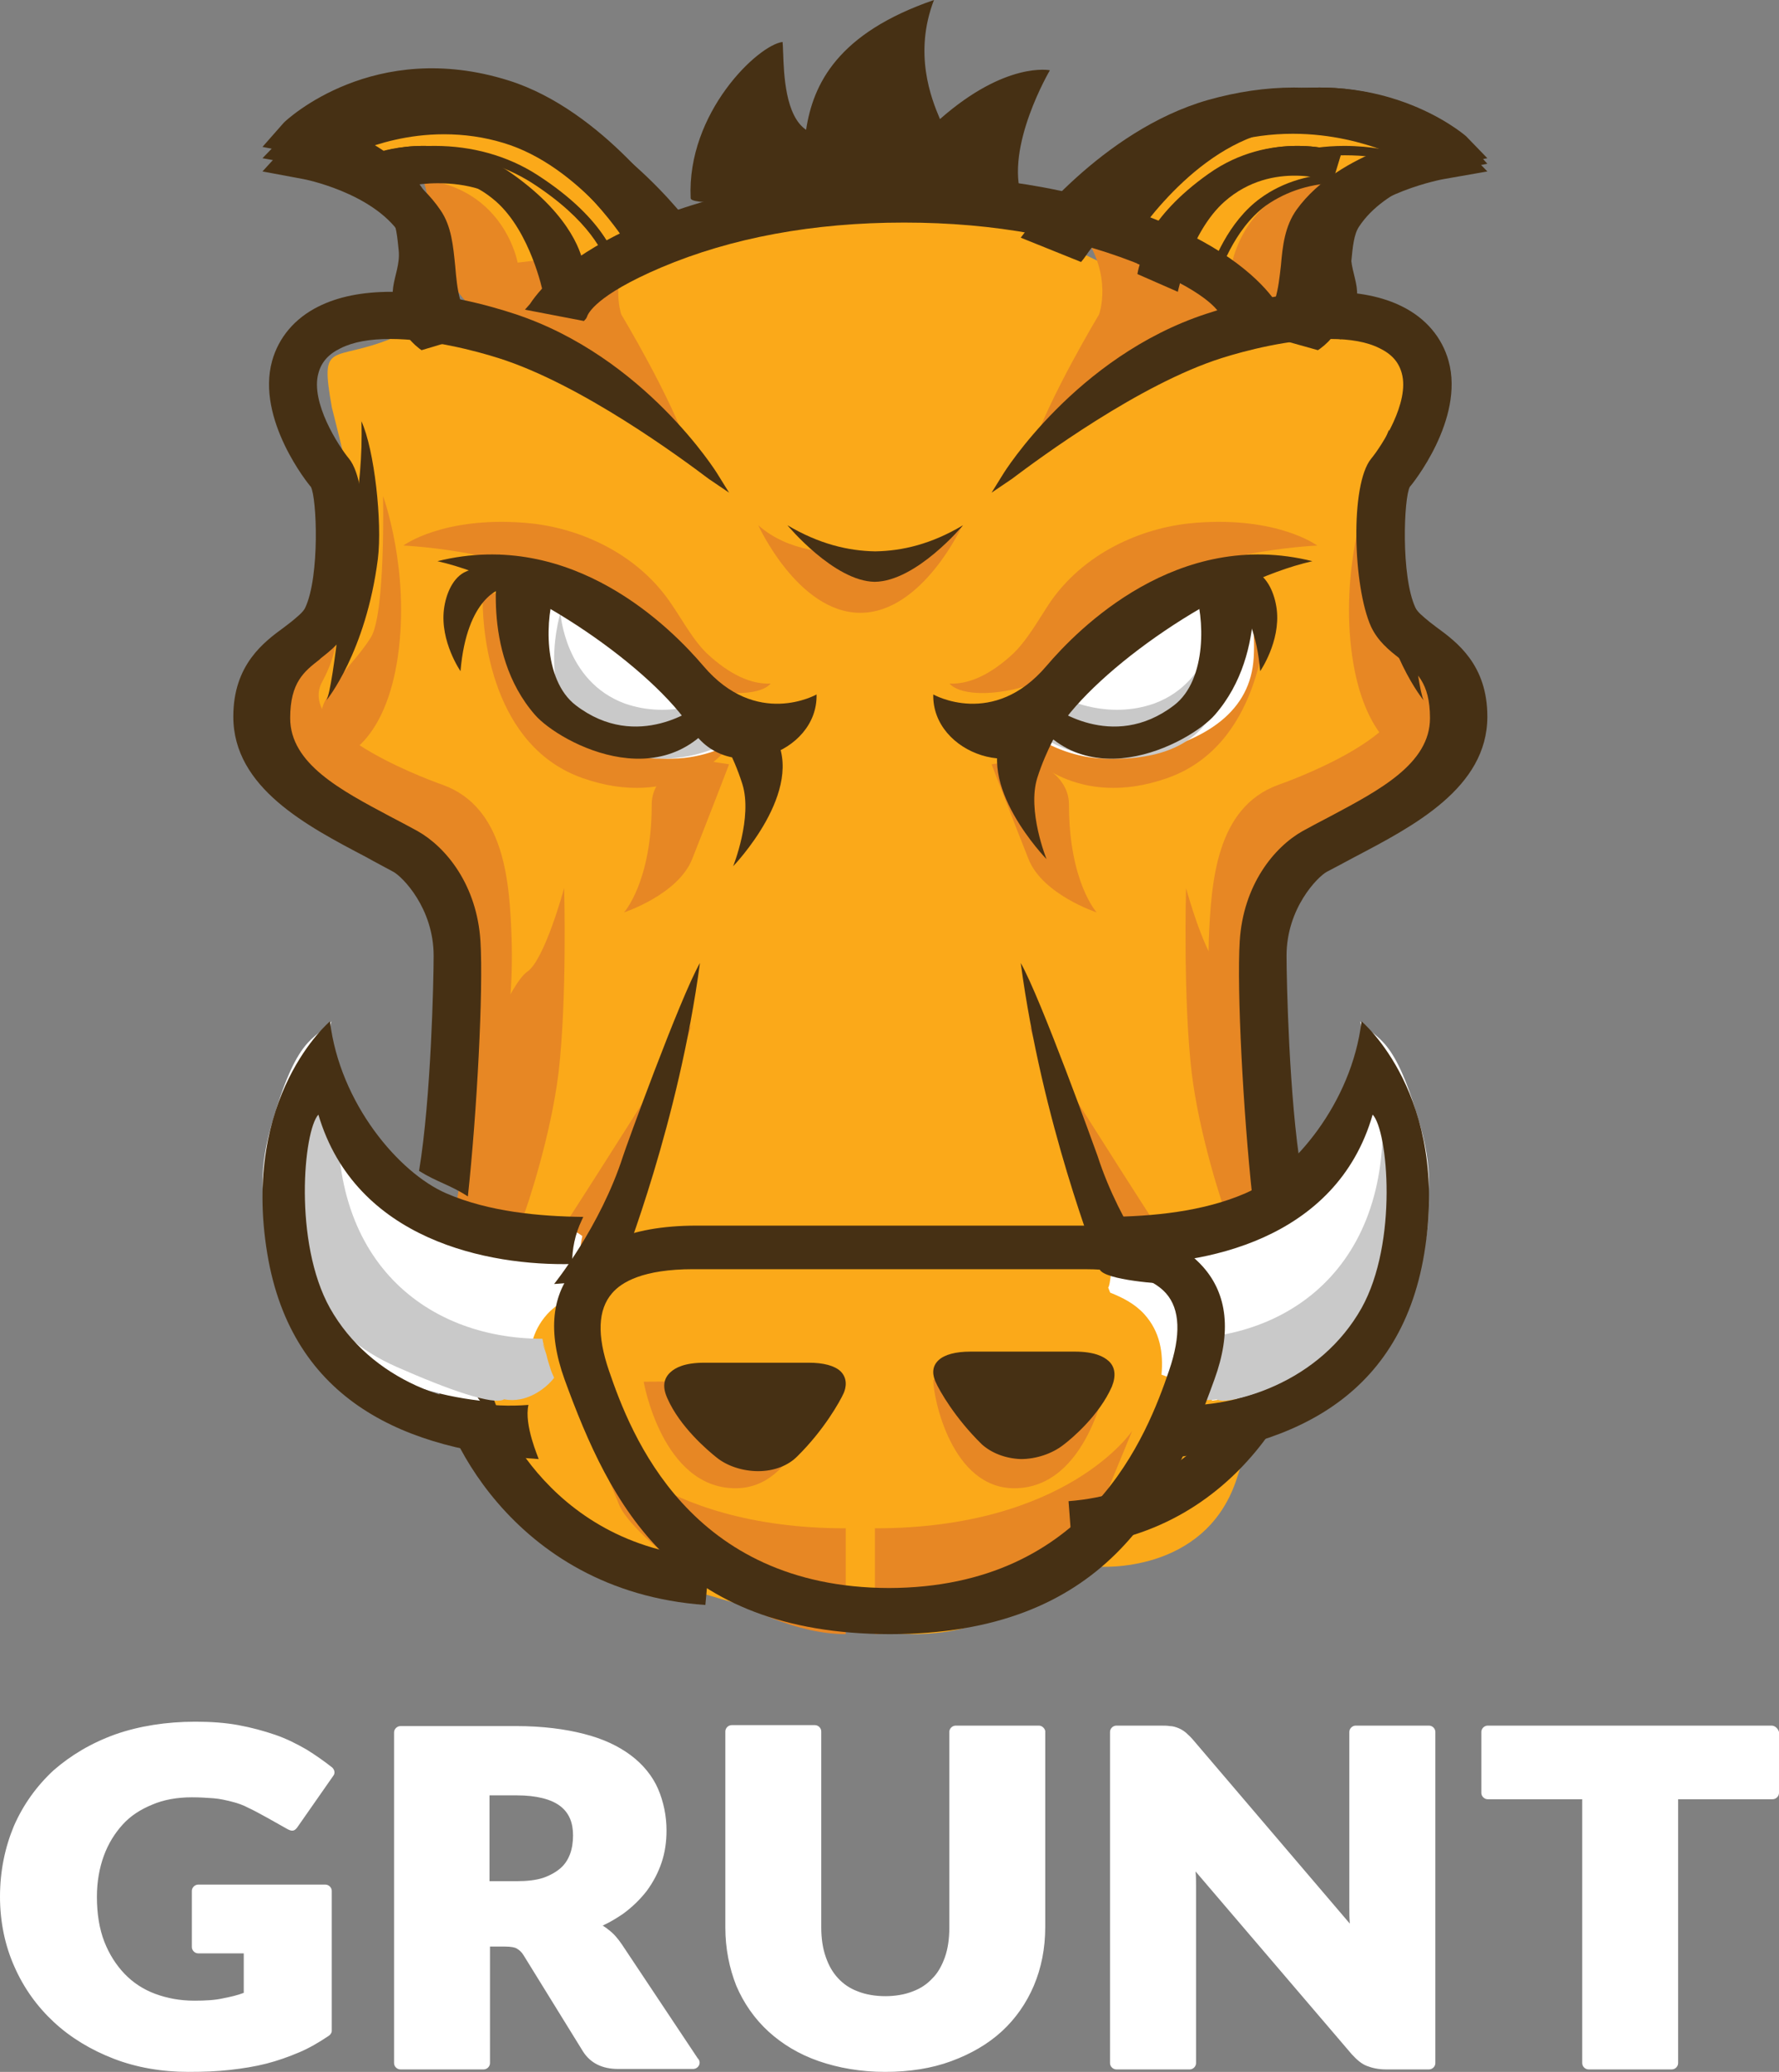 <svg width="61" height="71" viewBox="0 0 61 71" version="1.1" xmlns="http://www.w3.org/2000/svg" xmlns:xlink="http://www.w3.org/1999/xlink">
<rect x="0" y="0" width="61" height="71" fill="#808080" stroke="none"/>
<title>grunt_logo</title>
<desc>Created using Figma</desc>
<g id="Canvas" transform="translate(-1001 1223)">
<g id="grunt_logo">
<g id="Shape">
<use xlink:href="#path0_fill" transform="translate(1011 -1216)" fill="#FBA919"/>
</g>
<g id="Shape">
<use xlink:href="#path1_fill" transform="translate(1020 -1197)" fill="#E78724"/>
</g>
<g id="Shape">
<use xlink:href="#path2_fill" transform="translate(1014 -1218)" fill="#E78724"/>
</g>
<g id="Shape">
<use xlink:href="#path3_fill" transform="translate(1010 -1215)" fill="#E78724"/>
</g>
<g id="Shape">
<use xlink:href="#path4_fill" transform="translate(1012 -1206)" fill="#E78724"/>
</g>
<g id="Shape">
<use xlink:href="#path5_fill" transform="translate(1014 -1217)" fill="#FDC168"/>
</g>
<g id="Shape">
<use xlink:href="#path6_fill" transform="translate(1011 -1219)" fill="#FBA919"/>
</g>
<g id="Shape">
<use xlink:href="#path7_fill" transform="translate(1019 -1203)" fill="#FFFFFF"/>
</g>
<g id="Shape">
<use xlink:href="#path8_fill" transform="translate(1020 -1202)" fill="#C9C9C9"/>
</g>
<g id="Shape">
<use xlink:href="#path9_fill" transform="translate(1010 -1223)" fill="#463014"/>
</g>
<g id="Shape">
<use xlink:href="#path10_fill" transform="translate(1014 -1218)" fill="#463014"/>
</g>
<g id="Shape">
<use xlink:href="#path11_fill" transform="translate(1018 -1204)" fill="#463014"/>
</g>
<g id="Shape">
<use xlink:href="#path12_fill" transform="translate(1016 -1204)" fill="#463014"/>
</g>
<g id="Shape">
<use xlink:href="#path13_fill" transform="translate(1009 -1213)" fill="#463014"/>
</g>
<g id="Shape">
<use xlink:href="#path14_fill" transform="translate(1010 -1220)" fill="#463014"/>
</g>
<g id="Shape">
<use xlink:href="#path15_fill" transform="translate(1010 -1220)" fill="#463014"/>
</g>
<g id="Shape">
<use xlink:href="#path16_fill" transform="translate(1014 -1218)" fill="#463014"/>
</g>
<g id="Shape">
<use xlink:href="#path17_fill" transform="translate(1014 -1218)" fill="#463014"/>
</g>
<g id="Shape">
<use xlink:href="#path18_fill" transform="translate(1010 -1188)" fill="#FFFFFF"/>
</g>
<g id="Shape">
<use xlink:href="#path19_fill" transform="translate(1011 -1186)" fill="#C9C9C9"/>
</g>
<g id="Shape">
<use xlink:href="#path20_fill" transform="translate(1010 -1188)" fill="#463014"/>
</g>
<g id="Shape">
<use xlink:href="#path21_fill" transform="translate(1020 -1190)" fill="#463014"/>
</g>
<g id="Shape">
<use xlink:href="#path22_fill" transform="translate(1035 -1197)" fill="#E78724"/>
</g>
<g id="Shape">
<use xlink:href="#path23_fill" transform="translate(1036 -1218)" fill="#E78724"/>
</g>
<g id="Shape">
<use xlink:href="#path24_fill" transform="translate(1031 -1215)" fill="#E78724"/>
</g>
<g id="Shape">
<use xlink:href="#path25_fill" transform="translate(1033 -1206)" fill="#E78724"/>
</g>
<g id="Shape">
<use xlink:href="#path26_fill" transform="translate(1047 -1217)" fill="#FDC168"/>
</g>
<g id="Shape">
<use xlink:href="#path27_fill" transform="translate(1032 -1219)" fill="#FBA919"/>
</g>
<g id="Shape">
<use xlink:href="#path28_fill" transform="translate(1036 -1203)" fill="#FFFFFF"/>
</g>
<g id="Shape">
<use xlink:href="#path29_fill" transform="translate(1036 -1202)" fill="#C9C9C9"/>
</g>
<g id="Shape">
<use xlink:href="#path30_fill" transform="translate(1038 -1220)" fill="#463014"/>
</g>
<g id="Shape">
<use xlink:href="#path31_fill" transform="translate(1040 -1218)" fill="#463014"/>
</g>
<g id="Shape">
<use xlink:href="#path32_fill" transform="translate(1036 -1204)" fill="#463014"/>
</g>
<g id="Shape">
<use xlink:href="#path33_fill" transform="translate(1033 -1204)" fill="#463014"/>
</g>
<g id="Shape">
<use xlink:href="#path34_fill" transform="translate(1035 -1213)" fill="#463014"/>
</g>
<g id="Shape">
<use xlink:href="#path35_fill" transform="translate(1019 -1217)" fill="#463014"/>
</g>
<g id="Shape">
<use xlink:href="#path36_fill" transform="translate(1038 -1220)" fill="#463014"/>
</g>
<g id="Shape">
<use xlink:href="#path37_fill" transform="translate(1036 -1220)" fill="#463014"/>
</g>
<g id="Shape">
<use xlink:href="#path38_fill" transform="translate(1040 -1218)" fill="#463014"/>
</g>
<g id="Shape">
<use xlink:href="#path39_fill" transform="translate(1033 -1218)" fill="#463014"/>
</g>
<g id="Shape">
<use xlink:href="#path40_fill" transform="translate(1027 -1205)" fill="#E78724"/>
</g>
<g id="Shape">
<use xlink:href="#path41_fill" transform="translate(1028 -1205)" fill="#463014"/>
</g>
<g id="Shape">
<use xlink:href="#path42_fill" transform="translate(1039 -1188)" fill="#FFFFFF"/>
</g>
<g id="Shape">
<use xlink:href="#path43_fill" transform="translate(1041 -1186)" fill="#C9C9C9"/>
</g>
<g id="Shape">
<use xlink:href="#path44_fill" transform="translate(1039 -1188)" fill="#463014"/>
</g>
<g id="Shape">
<use xlink:href="#path45_fill" transform="translate(1020 -1181)" fill="#463014"/>
</g>
<g id="Shape">
<use xlink:href="#path46_fill" transform="translate(1036 -1190)" fill="#463014"/>
</g>
<g id="Shape">
<use xlink:href="#path47_fill" transform="translate(1001 -1164)" fill="#FFFFFF"/>
</g>
</g>
</g>
<defs>
<path id="path0_fill" d="M 1.379 6.963C 1.379 6.963 2.338 10.71 2.489 11.965C 2.624 13.219 0 16 0 17.39C 0 18.78 0.555 21.272 3.582 22.527C 6.609 23.782 7.03 26.969 7.03 28.919C 7.03 30.868 5.92 34.615 5.92 34.615C 5.92 34.615 5.23 43.923 8.947 45.584C 12.664 47.246 11.839 47.246 12.664 47.246C 13.488 47.246 19.559 49.755 23.141 48.772C 26.723 47.805 27.682 46.686 27.682 46.686C 27.682 46.686 31.264 46.958 32.374 43.77C 33.484 40.583 34.173 33.903 33.753 30.851C 33.332 27.8 32.794 23.765 35.266 22.374C 37.755 20.984 40.362 19.323 39.958 17.933C 39.538 16.542 37.335 14.593 37.335 14.593C 37.335 14.593 36.78 11.117 37.2 10.286C 37.621 9.456 40.093 7.37 38.714 5.844C 37.335 4.319 34.863 4.319 34.863 4.319L 31.701 4.59C 31.701 4.59 26.319 -0.276 19.29 0.012C 12.26 0.284 7.854 4.59 7.854 4.59C 7.854 4.59 5.516 3.759 3.448 4.59C 1.379 5.438 0.959 4.607 1.379 6.963Z"/>
<path id="path1_fill" fill-rule="evenodd" d="M 4.732 3.442C 5.183 2.312 6 0.191 6 0.191L 4.732 0C 4.732 0 3.347 0.452 3.347 1.564C 3.347 4.224 2.396 5.267 2.396 5.267C 2.396 5.267 4.248 4.658 4.732 3.442ZM 0.027 16.496C 2.013 13.437 4.715 9.126 4.715 9.126L 2.013 17C 2.013 17 -0.273 16.965 0.027 16.496Z"/>
<path id="path2_fill" fill-rule="evenodd" d="M 4.791 1.023C 2.881 -0.44 0 0.096 0 0.096C 1.434 0.402 1.546 1.04 1.763 2.284C 1.822 2.624 1.889 3.009 1.994 3.445C 2.479 5.46 4.037 6.159 4.037 6.159L 7.271 3.656C 7.271 3.656 6.718 2.502 4.791 1.023ZM 6.986 21.667C 10.102 22.757 11.777 20.822 11.777 20.822C 12.565 19.505 11.074 17.62 10.269 17.165C 9.465 16.709 3.552 14.531 3.552 15.62C 3.552 16.709 3.87 20.578 6.986 21.667Z"/>
<path id="path3_fill" fill-rule="evenodd" d="M 12.881 0C 10.746 1.085 7.797 2.61 7.797 2.61L 8.949 3.186C 8.831 3.373 8.78 3.475 8.78 3.475L 9.966 4.017C 9.966 4.017 12.864 6.119 14.627 7.458C 14.034 5.644 12.305 2.78 12.305 2.78C 12.305 2.78 11.831 1.458 12.881 0ZM 8.983 9.915C 10.627 10.034 12.695 10.814 13.949 12.593C 14.076 12.774 14.202 12.97 14.33 13.171L 14.331 13.173C 14.611 13.611 14.9 14.065 15.237 14.39C 16.017 15.119 16.763 15.458 17.424 15.424C 16.847 16.136 13.237 15.881 10.763 12.627C 9.441 10.898 4.831 10.695 4.831 10.695C 4.831 10.695 6.17 9.695 8.983 9.915ZM 2.051 15.356C 1.068 17.136 6.187 18.898 6.187 18.898C 8.322 19.678 8.475 22.254 8.542 24.153C 8.729 30.339 6.102 31.678 5.949 31.627C 5.932 31.622 5.963 31.426 6.017 31.089C 6.28 29.435 7.087 24.362 5.441 21.322C 1.322 19.39 0.559 18.39 0.119 17C -0.61 14.729 2.254 12.61 2.254 12.61C 2.254 12.61 3.017 13.576 2.051 15.356ZM 11.187 41.034C 11.187 41.034 13.407 44.373 20 44.373L 20 48C 16.763 48 12.61 44.627 12.22 43.542L 11.187 41.034Z"/>
<path id="path4_fill" fill-rule="evenodd" d="M 2.644 5.483C 2.222 8.417 0.797 8.9 0.797 8.9C 0.772 8.876 0.744 8.851 0.714 8.824C 0.345 8.485 -0.339 7.858 0.199 6.917C 0.536 6.334 0.811 6.006 1.079 5.687C 1.286 5.44 1.489 5.199 1.712 4.85C 2.222 4.05 2.134 0 2.134 0C 2.134 0 3.066 2.533 2.644 5.483ZM 6.884 24.85C 7.113 24.267 7.887 21.9 8.151 19.767C 8.45 17.2 8.344 13.433 8.344 13.433C 8.344 13.433 7.676 15.9 7.077 16.3C 6.497 16.7 5.406 19.4 5.406 19.4C 5.406 19.4 4.826 23.433 4.544 24.783C 4.853 24.838 5.145 24.798 5.445 24.756L 5.446 24.756C 5.881 24.696 6.333 24.633 6.884 24.85ZM 11.071 30.35C 11.071 30.35 11.704 34 14.22 34C 16.367 34 17 30.917 17 30.283L 11.071 30.35Z"/>
<path id="path5_fill" d="M 1 0.5L 0.51 0C -0.875 0.05 1 0.5 1 0.5Z"/>
<path id="path6_fill" d="M 13.264 3.66C 13.264 3.66 11.967 3.464 11.301 2.606C 10.652 1.747 8.809 0.015 5.855 0C 2.919 -0.015 0 0.693 0 0.693L 2.544 2.109C 2.817 2.094 3.278 2.109 4.063 2.124C 7.255 2.214 7.75 5 7.75 5L 19 3.63"/>
<path id="path7_fill" d="M 8 4.858C 8 4.858 6.427 6.402 4.006 5.899C 1.585 5.396 0.118 4.355 0.012 2.533C -0.094 0.711 0.525 0 0.525 0C 0.525 0 3.229 0.833 4.519 1.926C 5.791 3.036 6.745 4.806 8 4.858Z"/>
<path id="path8_fill" d="M 5.4 2.966C 5.4 2.966 3.999 3.667 2.417 3.106C 0.362 2.345 0.217 0 0.217 0C 0.217 0 -1.038 4.088 2.49 4.87C 5.327 5.491 7 3.687 7 3.687L 5.4 2.966Z"/>
<path id="path9_fill" fill-rule="evenodd" d="M 14.682 6.79C 14.545 3.863 16.995 1.539 17.834 1.438C 17.843 1.522 17.847 1.646 17.852 1.796L 17.853 1.799C 17.878 2.549 17.927 3.962 18.64 4.449C 18.88 2.877 19.719 1.137 23.025 0C 22.323 1.823 22.923 3.362 23.231 4.081C 25.492 2.091 27 2.408 27 2.408C 27 2.408 25.441 5.051 26.041 6.774C 23.719 6.61 20.791 6.743 18.49 6.847C 16.309 6.945 14.691 7.018 14.682 6.79ZM 5.088 11.239C 4.364 10.655 4.488 10.094 4.623 9.489C 4.689 9.194 4.757 8.887 4.728 8.563L 4.718 8.456C 4.672 7.964 4.63 7.524 4.454 7.259C 3.55 5.858 1.523 5.358 1.154 5.267C 1.118 5.258 1.098 5.253 1.096 5.251L 0 5.034L 0.737 4.198C 0.839 4.098 3.82 1.304 8.446 2.76C 11.684 3.78 14.082 7.242 14.168 7.376L 12.541 8.128C 12.524 8.095 10.622 4.85 7.846 3.98C 5.602 3.278 3.529 3.947 2.638 4.382C 3.581 4.75 4.814 5.419 5.551 6.556C 5.893 7.091 5.962 7.777 6.013 8.429C 6.082 9.299 6.15 10.118 6.819 10.654L 5.088 11.239ZM 3.957 19.15C 3.546 22.361 2.193 24 2.193 24C 2.45 23.532 2.861 19.15 2.861 19.15C 2.861 19.15 3.478 16.792 3.392 14.434C 3.838 15.404 4.112 17.895 3.957 19.15Z"/>
<path id="path10_fill" fill-rule="evenodd" d="M 4.01 1.752C 5.196 2.717 5.613 4.595 5.613 4.595L 7 4.037L 6.999 4.03C 6.961 3.836 6.692 2.462 4.561 0.956C 2.422 -0.567 0.1 0.178 0 0.212L 0.301 1.125C 0.302 1.125 0.307 1.124 0.318 1.12C 0.519 1.06 2.438 0.481 4.01 1.752ZM 2.222 15.884C 2.088 16.985 2.79 18 2.79 18C 3.007 15.444 4.193 15.174 4.193 15.174C 4.193 15.174 3.826 14.209 2.99 14.581C 2.539 14.767 2.289 15.343 2.222 15.884Z"/>
<path id="path11_fill" d="M 6.909 5.099C 6.941 5.148 6.957 5.181 6.957 5.181C 6.957 5.181 4.872 6.804 2.738 5.165C 1.599 4.287 1.695 2.119 2.048 1.192C 2.963 1.407 3.733 1.788 4.374 2.235C 3.556 1.49 2.85 0.927 2.85 0.91L 1.92 0.646L 0.123 0C 0.107 0.149 -0.55 3.327 1.343 5.496C 2.177 6.456 6.123 8.608 8 4.933L 6.909 5.099Z"/>
<path id="path12_fill" d="M 8.728 6.004C 9.951 7.917 13.05 6.831 12.999 4.798C 12.999 4.798 10.939 5.97 9.113 3.816C 8.041 2.558 4.64 -0.923 0 0.231C 3.183 0.955 7.421 3.953 8.728 6.004Z"/>
<path id="path13_fill" d="M 5.488 19.876C 5.799 20.044 6.869 21.121 6.869 22.753C 6.869 23.561 6.783 27.634 6.369 30.125C 6.99 30.512 7.421 30.596 8.043 31C 8.353 28.122 8.578 23.932 8.474 22.249C 8.353 20.33 7.301 19.034 6.317 18.479C 6.006 18.311 5.695 18.142 5.368 17.974C 3.693 17.082 1.95 16.173 1.95 14.608C 1.95 13.38 2.433 13.009 2.951 12.605L 3.003 12.555C 3.348 12.286 3.728 11.983 3.97 11.478C 4.591 10.098 4.694 6.614 3.97 5.722C 3.607 5.284 2.641 3.787 2.917 2.794C 3.02 2.407 3.262 2.137 3.676 1.935C 4.108 1.717 4.677 1.616 5.385 1.616C 6.765 1.616 8.302 2.02 9.095 2.272C 11.926 3.164 15.343 5.688 16.327 6.429C 16.361 6.446 16.379 6.463 16.379 6.463L 17 6.883L 16.603 6.244C 16.586 6.21 14.101 2.221 9.648 0.757C 8.785 0.471 7.093 0 5.419 0C 4.418 0 3.59 0.168 2.917 0.505C 2.106 0.909 1.553 1.565 1.329 2.373C 0.777 4.376 2.589 6.614 2.658 6.681C 2.865 7.052 2.969 9.744 2.468 10.821C 2.399 10.973 2.209 11.124 1.985 11.309C 1.916 11.36 1.829 11.427 1.743 11.495C 1.053 11.999 0 12.774 0 14.557C 0 16.998 2.537 18.311 4.556 19.371C 4.884 19.556 5.212 19.724 5.488 19.876Z"/>
<path id="path14_fill" d="M 5.028 8C 3.961 7.218 4.757 6.481 4.672 5.594C 4.622 5.113 4.588 4.677 4.401 4.421C 3.42 3.038 1.1 2.632 1.083 2.617L 0 2.422L 0.728 1.67C 0.83 1.58 3.775 -0.931 8.346 0.377C 11.545 1.294 13.915 4.406 14 4.527L 12.392 5.203C 12.375 5.173 10.496 2.256 7.753 1.474C 5.536 0.843 3.487 1.444 2.607 1.835C 3.538 2.166 4.757 2.767 5.485 3.79C 5.823 4.271 5.891 4.888 5.942 5.474C 6.01 6.256 6.077 6.993 6.738 7.474L 5.028 8Z"/>
<path id="path15_fill" d="M 5.455 9L 5.385 8.951C 4.563 8.314 4.72 7.693 4.86 7.089C 4.93 6.811 5 6.517 4.965 6.223C 4.913 5.733 4.878 5.26 4.72 5.015C 3.759 3.593 1.416 3.136 1.399 3.136L 0 2.875L 0.927 1.862C 0.927 1.846 2.885 0 6.206 0C 7.115 0 8.042 0.147 8.969 0.425C 12.413 1.47 14.878 4.966 14.895 4.998L 15 5.145L 13.024 5.995L 12.954 5.88C 12.745 5.537 10.892 2.679 8.252 1.895C 7.605 1.699 6.923 1.601 6.224 1.601C 4.965 1.601 3.951 1.927 3.392 2.14C 4.301 2.515 5.402 3.169 6.101 4.198C 6.486 4.753 6.538 5.439 6.608 6.109C 6.678 6.926 6.748 7.71 7.36 8.183L 7.587 8.363L 5.455 9Z"/>
<path id="path16_fill" d="M 5.613 5C 5.613 5 5.196 2.956 4.01 1.906C 2.356 0.451 0.317 1.225 0.301 1.225L 0 0.23C 0.1 0.193 2.422 -0.617 4.561 1.041C 6.716 2.698 6.967 4.208 7 4.392L 5.613 5Z"/>
<path id="path17_fill" fill-rule="evenodd" d="M 6.368 5.012L 6.331 4.824C 6.331 4.807 5.864 2.983 4.594 2.063C 3.884 1.534 3.007 1.279 2.017 1.279C 1.251 1.279 0.672 1.449 0.616 1.466L 0.448 1.517L 0 0.273L 0.168 0.222C 0.173 0.221 0.18 0.219 0.189 0.216L 0.198 0.214L 0.2 0.214L 0.203 0.213C 0.369 0.169 1.021 0 1.905 0C 3.193 0 4.407 0.341 5.416 0.989C 7.881 2.574 8.18 4.023 8.198 4.194L 8.217 4.313L 6.368 5.012ZM 2.017 0.955C 3.081 0.955 4.034 1.244 4.818 1.807C 5.939 2.625 6.461 4.057 6.63 4.569L 7.843 4.125C 7.731 3.733 7.246 2.557 5.229 1.261C 4.258 0.648 3.137 0.324 1.905 0.324C 1.233 0.324 0.71 0.426 0.448 0.477L 0.672 1.091C 0.934 1.04 1.419 0.955 2.017 0.955ZM 11.56 44.937C 11.933 45.244 12.475 45.414 12.998 45.414C 13.539 45.414 14.025 45.227 14.342 44.903C 15.257 43.999 15.799 43.028 15.93 42.738C 16.004 42.567 16.079 42.243 15.818 41.988C 15.612 41.8 15.239 41.698 14.734 41.698L 11.149 41.698C 10.477 41.698 10.159 41.868 9.991 42.022C 9.748 42.243 9.711 42.533 9.879 42.908C 10.309 43.897 11.28 44.715 11.56 44.937ZM 13.558 20.201L 11.653 20.082C 11.653 20.082 12.139 20.866 12.456 21.872C 12.811 23.014 12.139 24.685 12.139 24.685C 12.139 24.685 14.66 22.076 13.558 20.201ZM 2.036 42.465C 2.036 43.693 4.426 49.523 11.186 50L 11.336 48.38C 5.621 47.988 3.81 42.993 3.81 42.465L 2.932 42.465L 2.036 42.465Z"/>
<path id="path18_fill" d="M 10.951 8.97C 10.852 8.404 10.852 7.872 10.967 7.358C 10.506 6.997 9.7 6.877 9.091 6.671C 8.597 6.346 6.045 7.015 4.185 4.665C 1.865 1.732 2.358 0 2.358 0C 1.766 0.686 1.19 0.429 0.284 3.636C -0.621 6.843 0.712 9.09 3.198 11.336C 4.366 12.4 6.029 12.829 7.461 13C 6.984 12.503 8.284 12.451 9.173 12.108C 9.107 11.354 9.222 10.633 9.765 10.033C 10.095 9.673 10.506 9.467 10.934 9.296C 10.951 9.244 10.983 9.175 11 9.124C 10.967 9.073 10.951 9.021 10.951 8.97Z"/>
<path id="path19_fill" d="M 8.867 9.882C 8.817 9.731 8.767 9.564 8.734 9.413C 8.684 9.246 8.485 8.744 8.734 9.313C 8.668 9.162 8.618 9.029 8.601 8.878C 4.529 8.878 0.989 6.068 1.67 0.147C 1.138 -0.572 0.39 1.585 0.39 1.585C 0.39 1.585 -1.654 7.54 3.615 9.848C 5.36 10.618 6.922 11.17 7.288 10.952C 8.053 11.103 8.734 10.568 9 10.216C 8.95 10.099 8.9 9.999 8.867 9.882Z"/>
<path id="path20_fill" d="M 10.617 8.316C 10.617 7.801 10.713 7.302 10.952 6.804L 11 6.701C 9.502 6.684 7.765 6.529 6.299 5.893C 4.674 5.189 2.65 2.801 2.315 0C 2.315 0 -0.729 2.543 0.164 7.955C 1.008 13.058 4.96 14.708 9.47 15C 9.47 14.966 8.96 13.832 9.12 13.144C 6.554 13.351 3.702 12.285 2.315 9.828C 1.056 7.577 1.407 3.746 1.917 3.196C 3.192 7.509 7.765 8.385 10.617 8.316Z"/>
<path id="path21_fill" d="M 2.363 6.619C 1.585 9.037 0 11 0 11C 0 11 2.18 10.886 2.302 10.481C 2.393 10.173 4.268 5.484 5 0C 4.314 1.201 2.424 6.409 2.363 6.619Z"/>
<path id="path22_fill" fill-rule="evenodd" d="M 1.268 3.442C 0.818 2.312 0 0.191 0 0.191L 1.268 0C 1.268 0 2.653 0.452 2.653 1.564C 2.653 4.224 3.604 5.267 3.604 5.267C 3.604 5.267 1.752 4.658 1.268 3.442ZM 5.973 16.496C 3.987 13.437 1.285 9.126 1.285 9.126L 3.987 17C 3.987 17 6.273 16.965 5.973 16.496Z"/>
<path id="path23_fill" fill-rule="evenodd" d="M 7.211 1.023C 9.12 -0.44 12 0.096 12 0.096C 10.547 0.404 10.438 1.045 10.227 2.292C 10.17 2.626 10.106 3.003 10.007 3.428C 9.522 5.444 7.964 6.143 7.964 6.143L 4.732 3.656C 4.732 3.656 5.285 2.502 7.211 1.023ZM 5.017 21.667C 1.902 22.757 0.228 20.822 0.228 20.822C -0.576 19.505 0.948 17.636 1.735 17.165C 2.538 16.709 8.45 14.531 8.45 15.62C 8.45 16.709 8.132 20.578 5.017 21.667Z"/>
<path id="path24_fill" fill-rule="evenodd" d="M 7.124 0C 9.262 1.085 12.213 2.61 12.213 2.61L 11.06 3.186C 11.178 3.373 11.229 3.475 11.229 3.475L 10.042 4.017C 10.042 4.017 7.141 6.119 5.36 7.458C 5.954 5.644 7.684 2.78 7.684 2.78C 7.684 2.78 8.176 1.458 7.124 0ZM 11.009 9.915C 9.364 10.034 7.294 10.814 6.039 12.593C 5.937 12.743 5.834 12.905 5.729 13.071C 5.431 13.54 5.113 14.039 4.75 14.39C 3.969 15.119 3.223 15.458 2.561 15.424C 3.138 16.136 6.751 15.881 9.228 12.627C 10.551 10.898 15.165 10.695 15.165 10.695C 15.165 10.695 13.825 9.695 11.009 9.915ZM 17.964 15.356C 18.948 17.136 13.825 18.898 13.825 18.898C 11.688 19.678 11.535 22.254 11.45 24.153C 11.263 30.339 13.893 31.678 14.045 31.627C 14.063 31.622 14.032 31.427 13.978 31.089C 13.714 29.436 12.906 24.362 14.554 21.322C 18.676 19.39 19.44 18.39 19.881 17C 20.61 14.746 17.76 12.61 17.76 12.61C 17.76 12.61 16.997 13.576 17.964 15.356ZM 8.821 41.034C 8.821 41.034 6.599 44.373 0 44.373L 0 48C 3.24 48 7.396 44.627 7.786 43.542L 8.821 41.034Z"/>
<path id="path25_fill" fill-rule="evenodd" d="M 14.365 5.483C 14.787 8.417 16.211 8.9 16.211 8.9C 16.234 8.878 16.259 8.855 16.286 8.83C 16.652 8.493 17.333 7.864 16.809 6.917C 16.472 6.334 16.196 6.006 15.929 5.687C 15.722 5.44 15.519 5.199 15.297 4.85C 14.787 4.05 14.875 0 14.875 0C 14.875 0 13.943 2.533 14.365 5.483ZM 10.128 24.85C 9.899 24.267 9.125 21.9 8.862 19.767C 8.563 17.2 8.668 13.433 8.668 13.433C 8.668 13.433 9.336 15.9 9.934 16.3C 10.514 16.7 11.604 19.4 11.604 19.4C 11.604 19.4 12.185 23.433 12.466 24.783C 12.157 24.838 11.866 24.798 11.565 24.756L 11.564 24.756C 11.13 24.696 10.678 24.633 10.128 24.85ZM 5.925 30.35C 5.925 30.35 5.292 34 2.778 34C 0.633 34 0 30.917 0 30.283L 5.925 30.35Z"/>
<path id="path26_fill" d="M 0 0.5L 0.49 0C 1.875 0.05 0 0.5 0 0.5Z"/>
<path id="path27_fill" d="M 5.736 3.66C 5.736 3.66 7.033 3.464 7.699 2.606C 8.348 1.747 10.191 0.015 13.145 0C 16.081 -0.015 19 0.693 19 0.693L 16.456 2.109C 16.183 2.094 15.722 2.109 14.937 2.124C 11.745 2.214 11.25 5 11.25 5L 0 3.63"/>
<path id="path28_fill" d="M 0 4.858C 0 4.858 1.573 6.402 3.994 5.899C 6.415 5.396 7.882 4.355 7.988 2.533C 8.094 0.711 7.475 0 7.475 0C 7.475 0 4.771 0.833 3.481 1.926C 2.191 3.019 1.237 4.806 0 4.858Z"/>
<path id="path29_fill" d="M 1.6 2.966C 1.6 2.966 3.001 3.667 4.583 3.106C 6.638 2.345 6.783 0 6.783 0C 6.783 0 8.038 4.088 4.51 4.87C 1.673 5.491 0 3.687 0 3.687L 1.6 2.966Z"/>
<path id="path30_fill" fill-rule="evenodd" d="M 9.432 6.931C 9.565 7.517 9.688 8.062 8.972 8.628L 7.262 8.06C 7.906 7.541 7.99 6.747 8.058 5.903C 8.109 5.271 8.177 4.606 8.515 4.087C 9.243 2.985 10.462 2.336 11.393 1.979C 10.513 1.558 8.464 0.909 6.247 1.59C 3.504 2.433 1.625 5.579 1.608 5.611L 0 4.882C 0.085 4.752 2.455 1.396 5.654 0.406C 10.225 -1.004 13.171 1.704 13.272 1.801L 14 2.612L 12.917 2.822C 12.915 2.824 12.895 2.829 12.859 2.837C 12.495 2.926 10.493 3.41 9.599 4.768C 9.425 5.026 9.384 5.453 9.338 5.93L 9.328 6.033C 9.3 6.348 9.367 6.644 9.432 6.931ZM 10.072 16.297C 10.479 19.411 11.816 21 11.816 21C 11.579 20.546 11.156 16.297 11.156 16.297C 11.156 16.297 10.546 14.011 10.631 11.725C 10.191 12.665 9.92 15.081 10.072 16.297Z"/>
<path id="path31_fill" fill-rule="evenodd" d="M 2.99 1.752C 1.804 2.717 1.387 4.595 1.387 4.595L 0 4.037L 0.001 4.03C 0.04 3.835 0.309 2.462 2.439 0.956C 4.578 -0.567 6.9 0.178 7 0.212L 6.699 1.125C 6.698 1.125 6.693 1.124 6.682 1.12C 6.481 1.06 4.562 0.481 2.99 1.752ZM 4.778 15.884C 4.912 16.985 4.21 18 4.21 18C 3.993 15.444 2.823 15.174 2.823 15.174C 2.823 15.174 3.191 14.209 4.026 14.581C 4.461 14.767 4.711 15.343 4.778 15.884Z"/>
<path id="path32_fill" d="M 1.091 5.099C 1.059 5.148 1.043 5.181 1.043 5.181C 1.043 5.181 3.128 6.804 5.262 5.165C 6.401 4.287 6.305 2.119 5.952 1.192C 5.037 1.407 4.267 1.788 3.626 2.235C 4.444 1.49 5.149 0.927 5.149 0.91L 6.08 0.646L 7.877 0C 7.893 0.149 8.55 3.327 6.657 5.496C 5.823 6.456 1.877 8.608 0 4.933L 1.091 5.099Z"/>
<path id="path33_fill" d="M 4.272 6.004C 3.049 7.917 -0.05 6.831 0.001 4.798C 0.001 4.798 2.061 5.97 3.887 3.816C 4.959 2.558 8.377 -0.923 13 0.231C 9.817 0.955 5.579 3.953 4.272 6.004Z"/>
<path id="path34_fill" d="M 11.494 19.876C 11.184 20.044 10.114 21.121 10.114 22.753C 10.114 23.561 10.2 27.634 10.614 30.125C 9.993 30.512 9.561 30.596 8.94 31C 8.629 28.122 8.405 23.932 8.509 22.249C 8.629 20.33 9.682 19.034 10.666 18.479C 10.977 18.311 11.287 18.142 11.615 17.974C 13.289 17.082 15.033 16.173 15.033 14.608C 15.033 13.38 14.549 13.009 14.031 12.605L 13.98 12.555C 13.634 12.286 13.255 11.983 13.013 11.478C 12.392 10.098 12.288 6.614 13.013 5.722C 13.376 5.284 14.342 3.787 14.066 2.794C 13.962 2.407 13.721 2.137 13.307 1.935C 12.875 1.717 12.306 1.616 11.598 1.616C 10.217 1.616 8.681 2.02 7.887 2.272C 5.074 3.164 1.657 5.688 0.673 6.429C 0.639 6.446 0.621 6.463 0.621 6.463L 0 6.883L 0.397 6.244C 0.414 6.21 2.899 2.221 7.352 0.757C 8.215 0.471 9.907 0 11.581 0C 12.582 0 13.41 0.168 14.083 0.505C 14.894 0.909 15.447 1.565 15.671 2.373C 16.223 4.376 14.411 6.614 14.342 6.681C 14.135 7.052 14.031 9.744 14.532 10.821C 14.601 10.973 14.791 11.124 15.015 11.309C 15.084 11.36 15.171 11.427 15.257 11.495C 15.947 11.999 17 12.774 17 14.557C 17 16.998 14.463 18.311 12.444 19.371C 12.098 19.556 11.788 19.724 11.494 19.876Z"/>
<path id="path35_fill" d="M 25.794 4.418C 25.401 3.821 24.373 2.687 22.026 1.687C 19.406 0.567 16.357 0 12.983 0C 9.609 0 6.577 0.567 3.939 1.687C 1.593 2.687 0.565 3.821 0.171 4.418L 0 4.612L 2.021 5L 2.09 4.925L 2.124 4.866C 2.158 4.746 2.432 4.119 4.676 3.164C 7.074 2.149 9.883 1.627 13 1.627C 16.117 1.627 18.926 2.149 21.324 3.164C 23.568 4.119 23.842 4.746 23.876 4.866L 23.91 4.925L 23.979 5L 26 4.612L 25.794 4.418Z"/>
<path id="path36_fill" d="M 8.972 8C 10.039 7.218 9.243 6.481 9.328 5.594C 9.378 5.113 9.412 4.677 9.599 4.421C 10.58 3.038 12.9 2.632 12.917 2.617L 14 2.422L 13.272 1.67C 13.171 1.58 10.225 -0.931 5.654 0.377C 2.455 1.294 0.085 4.406 0 4.527L 1.608 5.203C 1.625 5.173 3.504 2.256 6.247 1.474C 8.464 0.843 10.513 1.444 11.393 1.835C 10.462 2.166 9.243 2.767 8.515 3.79C 8.177 4.271 8.109 4.888 8.058 5.474C 7.99 6.256 7.906 6.993 7.262 7.474L 8.972 8Z"/>
<path id="path37_fill" d="M 7.86 8.347L 8.102 8.167C 8.754 7.693 8.829 6.909 8.922 6.093C 8.978 5.439 9.052 4.753 9.462 4.181C 10.207 3.152 11.381 2.515 12.349 2.123C 11.772 1.911 10.673 1.584 9.332 1.584C 8.587 1.584 7.86 1.682 7.171 1.878C 4.377 2.679 2.384 5.537 2.161 5.864L 2.068 5.978L 0 5.145L 0.112 4.998C 0.13 4.966 2.757 1.47 6.426 0.425C 7.413 0.147 8.4 0 9.369 0C 12.908 0 14.994 1.846 15.013 1.862L 16 2.875L 14.51 3.136C 14.491 3.136 11.995 3.593 10.971 5.015C 10.803 5.26 10.747 5.717 10.71 6.223C 10.673 6.517 10.747 6.811 10.822 7.089C 10.971 7.693 11.12 8.314 10.263 8.951L 10.189 9L 7.86 8.347Z"/>
<path id="path38_fill" d="M 1.387 5C 1.387 5 1.804 2.956 2.99 1.906C 4.644 0.451 6.683 1.225 6.699 1.225L 7 0.23C 6.9 0.193 4.578 -0.617 2.439 1.041C 0.284 2.698 0.033 4.208 0 4.392L 1.387 5Z"/>
<path id="path39_fill" fill-rule="evenodd" d="M 7.805 4.155L 7.787 4.274L 9.635 4.966L 9.672 4.78C 9.674 4.779 9.681 4.757 9.693 4.719C 9.797 4.393 10.289 2.86 11.408 2.044C 12.136 1.537 12.995 1.267 13.984 1.267C 14.749 1.267 15.328 1.436 15.384 1.453L 15.552 1.503L 16 0.27L 15.832 0.22C 15.757 0.186 15.067 0 14.096 0C 12.808 0 11.595 0.338 10.586 0.98C 8.141 2.551 7.824 4.003 7.805 4.155ZM 15.571 0.473L 15.347 1.081C 15.085 1.014 14.6 0.929 14.021 0.946C 12.957 0.946 11.987 1.233 11.221 1.791C 10.101 2.601 9.579 4.02 9.411 4.527L 8.197 4.088C 8.309 3.699 8.795 2.534 10.811 1.25C 11.781 0.625 12.883 0.321 14.115 0.321C 14.787 0.321 15.309 0.405 15.571 0.473ZM 1.664 44.493C 0.749 43.598 0.208 42.652 0.077 42.348C 0.002 42.179 -0.091 41.858 0.189 41.605C 0.394 41.419 0.768 41.318 1.272 41.318L 4.856 41.318C 5.528 41.318 5.845 41.487 6.013 41.639C 6.237 41.841 6.275 42.145 6.125 42.517C 5.696 43.497 4.744 44.307 4.445 44.527C 4.072 44.814 3.531 45 3.008 45C 2.485 44.983 2 44.797 1.664 44.493ZM 4.37 19.882L 2.466 20C 1.365 21.858 3.885 24.442 3.885 24.442C 3.885 24.442 3.213 22.787 3.568 21.655C 3.885 20.659 4.37 19.882 4.37 19.882Z"/>
<path id="path40_fill" d="M 3.5 0.966C 2.432 0.966 1.052 0.925 0 0C 0 0 1.364 3 3.5 3L 3.5 2.63L 3.5 3C 5.636 3 7 0 7 0C 5.948 0.925 4.568 0.966 3.5 0.966Z"/>
<path id="path41_fill" fill-rule="evenodd" d="M 3.011 0.894C 3.953 0.878 4.929 0.646 6.022 0C 6.022 0 4.424 1.921 2.994 1.938C 1.598 1.921 0 0 0 0C 1.094 0.646 2.086 0.878 3.011 0.894ZM 9.639 33.443L 9.757 35C 15.847 34.536 18 28.855 18 27.695L 16.402 27.695C 16.402 28.209 14.787 33.045 9.639 33.443Z"/>
<path id="path42_fill" d="M 0.049 8.97C 0.148 8.404 0.148 7.872 0.033 7.358C 0.494 6.997 1.3 6.877 1.909 6.671C 2.403 6.346 4.971 7.015 6.815 4.665C 9.136 1.732 8.642 0 8.642 0C 9.234 0.686 9.81 0.429 10.716 3.636C 11.621 6.843 10.288 9.09 7.802 11.336C 6.634 12.4 4.971 12.829 3.539 13C 4.016 12.503 2.716 12.451 1.827 12.108C 1.893 11.354 1.778 10.633 1.235 10.033C 0.905 9.673 0.494 9.467 0.066 9.296C 0.049 9.244 0.016 9.175 0 9.124C 0.033 9.073 0.033 9.021 0.049 8.97Z"/>
<path id="path43_fill" d="M 0.133 9.882C 0.183 9.731 0.233 9.564 0.266 9.413C 0.316 9.246 0.515 8.744 0.266 9.313C 0.332 9.162 0.382 9.029 0.399 8.878C 4.471 8.878 8.011 6.068 7.33 0.147C 7.862 -0.572 8.61 1.585 8.61 1.585C 8.61 1.585 10.654 7.54 5.385 9.848C 3.64 10.618 2.078 11.17 1.712 10.952C 0.947 11.103 0.266 10.568 0 10.216C 0.066 10.099 0.1 9.999 0.133 9.882Z"/>
<path id="path44_fill" d="M 0.382 8.316C 0.382 7.801 0.287 7.302 0.048 6.804L 0 6.701C 1.498 6.684 3.235 6.529 4.701 5.893C 6.326 5.189 8.35 2.801 8.685 0C 8.685 0 11.729 2.543 10.836 7.955C 9.992 13.058 6.04 14.708 1.53 15C 1.53 14.966 2.04 13.832 1.88 13.144C 4.446 13.351 7.298 12.285 8.685 9.828C 9.944 7.577 9.593 3.746 9.067 3.196C 7.824 7.509 3.251 8.385 0.382 8.316Z"/>
<path id="path45_fill" fill-rule="evenodd" d="M 18.109 0C 20.583 0 21.655 0.755 22.244 1.405C 23.092 2.354 23.23 3.654 22.642 5.27C 21.085 9.591 18.87 14 11.5 14C 4.13 13.982 1.933 9.591 0.358 5.27C -0.23 3.636 -0.092 2.336 0.756 1.405C 1.327 0.773 2.417 0 4.891 0L 18.109 0ZM 11.483 12.419C 18.334 12.402 20.341 7.149 21.085 4.971C 21.5 3.759 21.465 2.863 20.981 2.319C 20.652 1.95 19.908 1.493 18.195 1.493L 4.77 1.493C 3.057 1.493 2.313 1.932 1.985 2.319C 1.5 2.881 1.466 3.759 1.881 4.971C 2.625 7.149 4.632 12.402 11.483 12.419Z"/>
<path id="path46_fill" d="M 2.637 6.619C 3.415 9.037 5 11 5 11C 5 11 2.82 10.886 2.698 10.481C 2.607 10.173 0.732 5.484 0 0C 0.686 1.201 2.561 6.409 2.637 6.619Z"/>
<path id="path47_fill" fill-rule="evenodd" d="M 9.443 0.451C 9.833 0.585 10.189 0.769 10.511 0.953C 10.834 1.153 11.139 1.37 11.393 1.571C 11.478 1.655 11.495 1.772 11.427 1.855L 10.189 3.627C 10.088 3.76 10.003 3.76 9.85 3.677C 9.647 3.56 8.731 3.042 8.528 2.958C 8.341 2.858 8.155 2.791 7.951 2.741C 7.748 2.691 7.544 2.641 7.324 2.624C 7.104 2.607 6.849 2.591 6.578 2.591C 6.069 2.591 5.612 2.674 5.222 2.841C 4.815 3.008 4.476 3.226 4.205 3.526C 3.933 3.827 3.713 4.178 3.56 4.596C 3.408 5.014 3.323 5.482 3.323 6C 3.323 6.585 3.408 7.103 3.577 7.538C 3.747 7.972 3.984 8.34 4.272 8.641C 4.561 8.942 4.917 9.176 5.323 9.326C 5.73 9.476 6.171 9.56 6.663 9.56C 7.036 9.56 7.375 9.543 7.663 9.476C 7.917 9.426 8.138 9.376 8.358 9.292L 8.358 7.939L 6.799 7.939C 6.68 7.939 6.578 7.838 6.578 7.721L 6.578 5.799C 6.578 5.683 6.68 5.582 6.799 5.582L 11.156 5.582C 11.274 5.582 11.376 5.683 11.376 5.799L 11.376 10.596C 11.376 10.663 11.325 10.73 11.274 10.763C 10.952 10.98 10.613 11.181 10.257 11.331C 9.901 11.482 9.528 11.616 9.138 11.716C 8.748 11.816 8.324 11.883 7.884 11.933C 7.443 11.983 6.968 12 6.459 12C 5.544 12 4.679 11.85 3.899 11.549C 3.12 11.248 2.424 10.83 1.848 10.295C 1.272 9.761 0.814 9.125 0.492 8.39C 0.17 7.671 0 6.852 0 6C 0 5.114 0.17 4.312 0.475 3.577C 0.797 2.841 1.255 2.206 1.831 1.671C 2.424 1.153 3.12 0.735 3.95 0.435C 4.764 0.15 5.696 0 6.697 0C 7.222 0 7.714 0.033 8.172 0.117C 8.63 0.201 9.053 0.318 9.443 0.451ZM 20.853 7.12C 21.04 7.253 21.192 7.437 21.328 7.638L 23.922 11.532C 23.956 11.565 23.99 11.616 23.99 11.682C 23.99 11.799 23.888 11.9 23.769 11.9L 21.192 11.9C 20.65 11.9 20.243 11.699 19.989 11.298L 17.954 8.005C 17.886 7.889 17.802 7.822 17.717 7.772C 17.666 7.738 17.53 7.705 17.31 7.705L 16.801 7.705L 16.801 11.699C 16.801 11.816 16.7 11.916 16.581 11.916L 13.733 11.916C 13.614 11.916 13.512 11.816 13.512 11.699L 13.512 0.368C 13.512 0.251 13.614 0.15 13.733 0.15L 17.7 0.15C 18.598 0.15 19.378 0.251 20.023 0.418C 20.684 0.585 21.209 0.836 21.633 1.153C 22.057 1.471 22.379 1.872 22.566 2.306C 22.752 2.741 22.854 3.226 22.854 3.727C 22.854 4.111 22.803 4.479 22.684 4.83C 22.566 5.181 22.396 5.499 22.176 5.799C 21.955 6.083 21.684 6.351 21.362 6.585C 21.141 6.735 20.921 6.869 20.667 6.986C 20.691 7.004 20.714 7.019 20.737 7.034L 20.739 7.035L 20.742 7.037L 20.743 7.038C 20.784 7.064 20.822 7.089 20.853 7.12ZM 19.548 4.529C 19.48 4.713 19.378 4.88 19.226 5.014C 19.073 5.148 18.87 5.265 18.632 5.348C 18.378 5.432 18.073 5.465 17.717 5.465L 16.784 5.465L 16.784 2.524L 17.717 2.524C 18.395 2.524 18.904 2.657 19.209 2.891C 19.514 3.125 19.649 3.46 19.649 3.894C 19.649 4.128 19.616 4.345 19.548 4.529ZM 32.772 0.134L 35.62 0.134C 35.739 0.134 35.824 0.234 35.84 0.318L 35.84 7.036C 35.84 7.771 35.705 8.44 35.451 9.042C 35.196 9.643 34.823 10.178 34.349 10.613C 33.874 11.047 33.297 11.382 32.619 11.632C 31.941 11.883 31.178 12 30.347 12C 29.517 12 28.754 11.866 28.076 11.632C 27.398 11.398 26.821 11.047 26.346 10.613C 25.872 10.178 25.499 9.643 25.244 9.042C 25.007 8.44 24.871 7.771 24.871 7.053L 24.871 0.334C 24.871 0.217 24.973 0.117 25.092 0.117L 27.94 0.117C 28.059 0.117 28.16 0.217 28.16 0.334L 28.16 7.053C 28.16 7.421 28.211 7.771 28.313 8.056C 28.415 8.356 28.55 8.59 28.737 8.791C 28.923 8.992 29.144 9.142 29.415 9.242C 29.957 9.46 30.754 9.46 31.297 9.242C 31.568 9.142 31.789 8.992 31.975 8.791C 32.161 8.607 32.297 8.356 32.399 8.072C 32.501 7.788 32.551 7.437 32.551 7.07L 32.551 0.351C 32.551 0.234 32.653 0.134 32.772 0.134ZM 48.997 0.134L 46.487 0.134C 46.369 0.134 46.267 0.234 46.267 0.351L 46.267 6.351C 46.267 6.535 46.267 6.719 46.284 6.919L 40.893 0.602C 40.835 0.533 40.777 0.48 40.724 0.432C 40.7 0.41 40.677 0.389 40.655 0.368C 40.571 0.301 40.486 0.251 40.401 0.217C 40.316 0.184 40.215 0.15 40.113 0.15C 40.028 0.134 39.909 0.134 39.774 0.134L 38.282 0.134C 38.163 0.134 38.061 0.234 38.061 0.351L 38.061 11.699C 38.061 11.816 38.163 11.916 38.282 11.916L 40.791 11.916C 40.91 11.916 41.011 11.816 41.011 11.699L 41.011 5.616C 41.011 5.465 41.011 5.298 40.994 5.131L 46.352 11.398C 46.521 11.582 46.691 11.732 46.877 11.799C 47.047 11.866 47.267 11.916 47.522 11.916L 48.997 11.916C 49.115 11.916 49.217 11.816 49.217 11.699L 49.217 0.351C 49.217 0.234 49.115 0.134 48.997 0.134ZM 51.014 0.134L 60.746 0.134C 60.864 0.134 60.966 0.234 61 0.351L 61 2.44C 61 2.557 60.898 2.657 60.78 2.657L 57.541 2.657L 57.541 11.699C 57.541 11.816 57.44 11.916 57.321 11.916L 54.473 11.916C 54.354 11.916 54.252 11.816 54.252 11.699L 54.252 2.657L 51.014 2.657C 50.895 2.657 50.794 2.557 50.794 2.44L 50.794 0.351C 50.794 0.234 50.895 0.134 51.014 0.134Z"/>
</defs>
</svg>
